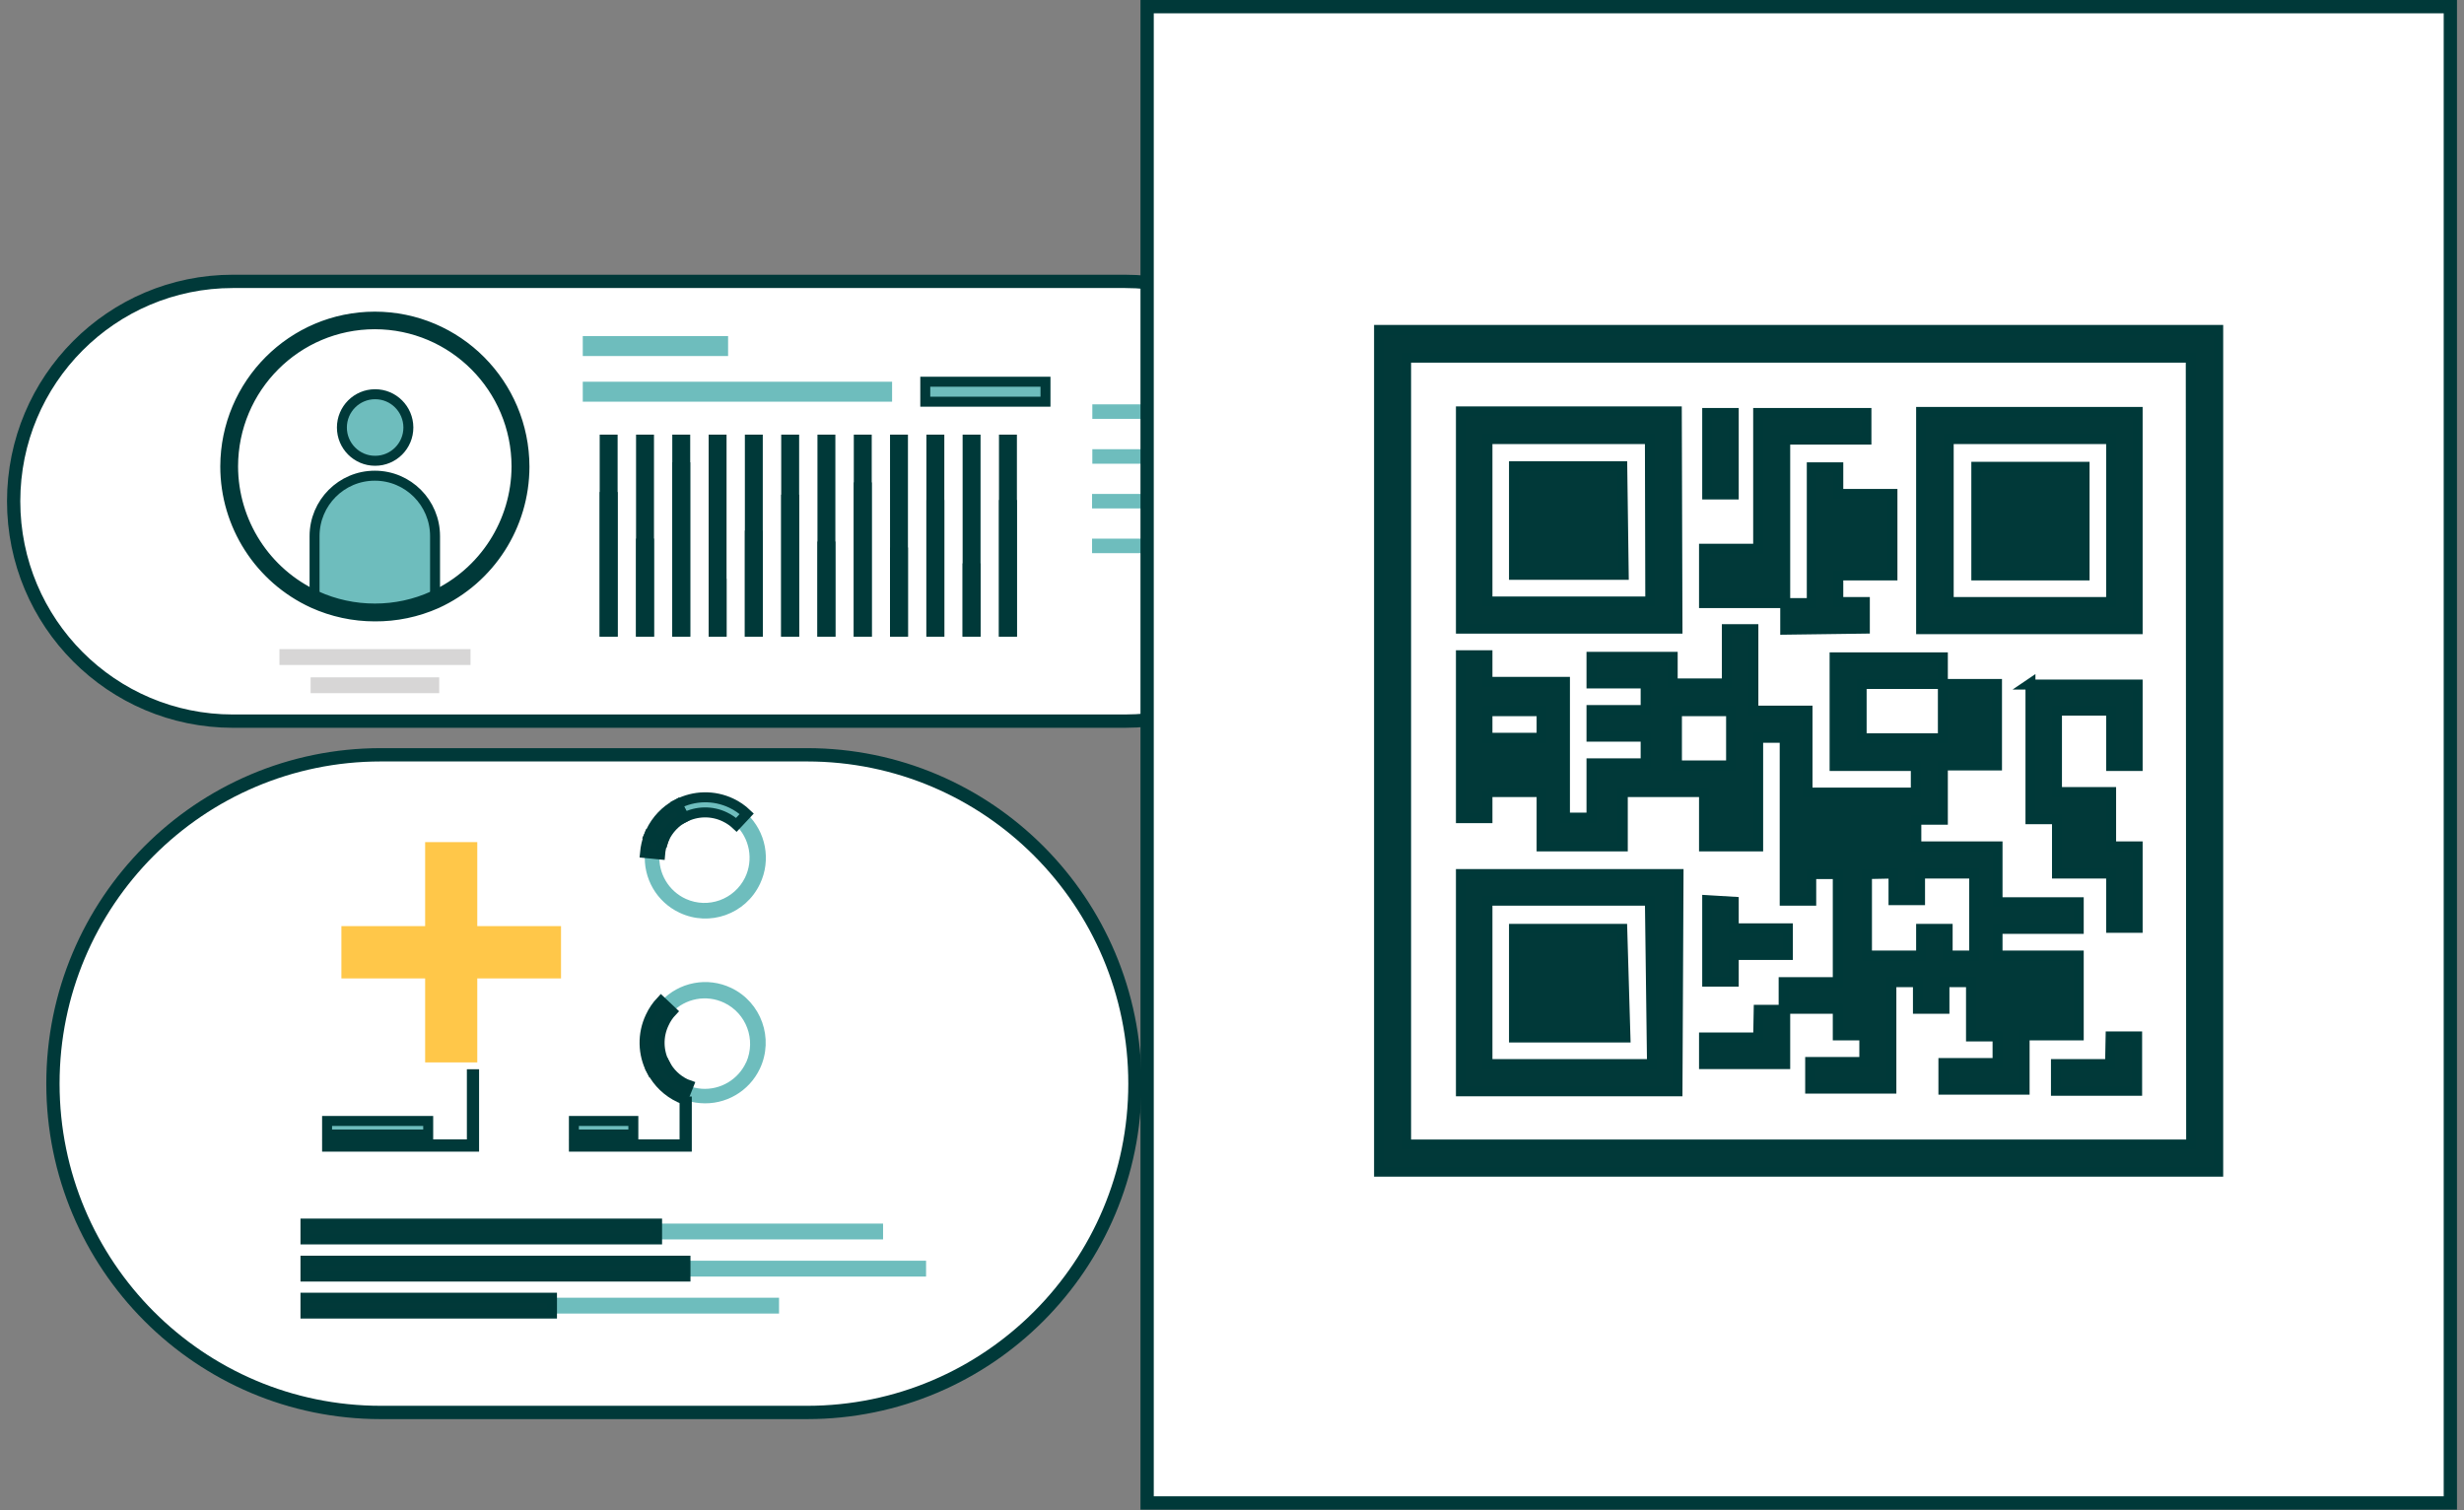 <svg width="124" height="76" xmlns="http://www.w3.org/2000/svg" xmlns:xlink="http://www.w3.org/1999/xlink" xml:space="preserve" overflow="hidden"><rect width="100%" height="100%" fill="#808080" stroke="none"/><defs><clipPath id="clip0"><rect x="425" y="382" width="124" height="76"/></clipPath></defs><g clip-path="url(#clip0)" transform="translate(-425 -382)"><path d="M40.261 37.87C49.374 37.87 56.762 45.257 56.762 54.368L56.762 54.368C56.762 63.479 49.374 70.866 40.261 70.866L18.812 70.866C9.698 70.866 2.311 63.479 2.311 54.368L2.311 54.368C2.311 45.257 9.698 37.87 18.812 37.87Z" stroke="#003939" stroke-width="0.668" stroke-miterlimit="10" fill="#FFFFFF" transform="matrix(1 0 0 1.003 425.353 382)"/><path d="M-661.778 459.058C-662.972 458.494-664.393 458.763-665.297 459.725-665.516 459.958-665.697 460.224-665.832 460.513-666.242 461.375-666.223 462.38-665.778 463.225-665.472 463.81-664.982 464.28-664.383 464.56L-664.195 464.64C-663.918 464.753-663.625 464.82-663.327 464.841-662.065 464.944-660.872 464.255-660.329 463.111-659.61 461.591-660.259 459.778-661.778 459.058ZM-661.017 462.784C-661.414 463.656-662.312 464.189-663.267 464.119-663.496 464.099-663.721 464.048-663.935 463.966L-664.075 463.906C-664.527 463.695-664.895 463.34-665.124 462.897-665.449 462.272-665.464 461.532-665.164 460.894-665.064 460.675-664.929 460.474-664.763 460.3-664.083 459.581-663.019 459.382-662.125 459.806-661.013 460.334-660.521 461.648-661.01 462.777Z" fill="#6EBDBD" transform="matrix(1 0 0 1.003 1123.57 -28.723)"/><path d="M-665.117 462.864-665.785 463.218C-666.23 462.373-666.249 461.368-665.838 460.507-665.703 460.217-665.523 459.951-665.304 459.719L-664.75 460.24C-664.915 460.414-665.051 460.615-665.15 460.834-665.462 461.478-665.449 462.231-665.117 462.864Z" stroke="#003939" stroke-width="0.501" stroke-miterlimit="10" fill="#013939" transform="matrix(1 0 0 1.003 1123.57 -28.723)"/><path d="M-663.908 463.932-664.189 464.64-664.376 464.56C-664.975 464.28-665.465 463.81-665.771 463.225L-665.104 462.871C-664.875 463.313-664.507 463.668-664.055 463.879Z" stroke="#003939" stroke-width="0.501" stroke-miterlimit="10" fill="#013939" transform="matrix(1 0 0 1.003 1123.57 -28.723)"/><path d="M-660.322 453.836C-659.754 452.642-660.025 451.218-660.99 450.316-661.22 450.097-661.484 449.917-661.771 449.782-662.636 449.374-663.641 449.394-664.489 449.835-665.074 450.143-665.543 450.634-665.825 451.231L-665.912 451.418C-666.017 451.699-666.085 451.994-666.112 452.293-666.215 453.555-665.522 454.748-664.376 455.285-662.861 456.005-661.048 455.361-660.327 453.846-660.326 453.842-660.324 453.839-660.322 453.836ZM-664.049 454.597C-664.921 454.203-665.454 453.307-665.384 452.353-665.367 452.124-665.315 451.899-665.231 451.685-665.216 451.637-665.196 451.589-665.17 451.545-664.959 451.096-664.608 450.728-664.169 450.497-663.542 450.177-662.804 450.163-662.165 450.457-661.95 450.559-661.751 450.694-661.578 450.857-660.842 451.54-660.638 452.625-661.077 453.528-661.62 454.625-662.932 455.097-664.049 454.597Z" fill="#6EBDBD" transform="matrix(1 0 0 1.003 1123.57 -28.723)"/><path d="M-664.135 450.51-664.489 449.842C-663.641 449.401-662.636 449.381-661.771 449.789-661.484 449.924-661.22 450.104-660.99 450.323L-661.511 450.877C-661.685 450.714-661.883 450.579-662.099 450.477-662.746 450.169-663.499 450.182-664.135 450.51Z" stroke="#003939" stroke-width="0.501" stroke-miterlimit="10" fill="#6EBDBD" transform="matrix(1 0 0 1.003 1123.57 -28.723)"/><path d="M-665.197 451.699-665.912 451.418-665.825 451.231C-665.543 450.634-665.074 450.143-664.489 449.835L-664.135 450.503C-664.575 450.734-664.926 451.102-665.137 451.552-665.163 451.598-665.183 451.647-665.197 451.699Z" stroke="#003939" stroke-width="0.501" stroke-miterlimit="10" fill="#013939" transform="matrix(1 0 0 1.003 1123.57 -28.723)"/><path d="M-666.112 452.293C-666.085 451.994-666.017 451.699-665.912 451.418L-665.197 451.699C-665.282 451.912-665.333 452.137-665.351 452.366Z" stroke="#003939" stroke-width="0.501" stroke-miterlimit="10" fill="#013939" transform="matrix(1 0 0 1.003 1123.57 -28.723)"/><path d="M34.211 57.53 28.528 57.53 28.528 57.416 34.097 57.416 34.097 55.266 34.211 55.266 34.211 57.53Z" stroke="#003939" stroke-width="0.501" stroke-miterlimit="10" fill="#6EBDBD" transform="matrix(1 0 0 1.003 425.353 382)"/><path d="M23.506 57.53 16.107 57.53 16.107 57.416 23.393 57.416 23.393 53.897 23.506 53.897 23.506 57.53Z" stroke="#003939" stroke-width="0.501" stroke-miterlimit="10" fill="#6EBDBD" transform="matrix(1 0 0 1.003 425.353 382)"/><path d="M16.107 56.241 21.196 56.241 21.196 56.922 16.107 56.922Z" stroke="#003939" stroke-width="0.501" stroke-miterlimit="10" fill="#6EBDBD" transform="matrix(1 0 0 1.003 425.353 382)"/><path d="M28.528 56.241 31.52 56.241 31.52 56.922 28.528 56.922Z" stroke="#003939" stroke-width="0.501" stroke-miterlimit="10" fill="#6EBDBD" transform="matrix(1 0 0 1.003 425.353 382)"/><path d="M15.019 61.39 44.087 61.39 44.087 62.184 15.019 62.184Z" fill="#6EBDBD" transform="matrix(1 0 0 1.003 425.353 382)"/><path d="M15.019 63.253 46.251 63.253 46.251 64.048 15.019 64.048Z" fill="#6EBDBD" transform="matrix(1 0 0 1.003 425.353 382)"/><path d="M15.019 65.109 38.852 65.109 38.852 65.904 15.019 65.904Z" fill="#6EBDBD" transform="matrix(1 0 0 1.003 425.353 382)"/><path d="M15.019 61.39 32.715 61.39 32.715 62.184 15.019 62.184Z" stroke="#003939" stroke-width="0.501" stroke-miterlimit="10" fill="#013939" transform="matrix(1 0 0 1.003 425.353 382)"/><path d="M15.019 63.253 34.144 63.253 34.144 64.048 15.019 64.048Z" stroke="#003939" stroke-width="0.501" stroke-miterlimit="10" fill="#013939" transform="matrix(1 0 0 1.003 425.353 382)"/><path d="M15.019 65.109 27.426 65.109 27.426 65.904 15.019 65.904Z" stroke="#003939" stroke-width="0.501" stroke-miterlimit="10" fill="#013939" transform="matrix(1 0 0 1.003 425.353 382)"/><path d="M56.261 14.117C62.354 14.117 67.293 19.056 67.293 25.149L67.293 25.149C67.293 31.242 62.354 36.181 56.261 36.181L11.366 36.181C5.273 36.181 0.334 31.242 0.334 25.149L0.334 25.149C0.334 19.056 5.273 14.117 11.366 14.117Z" stroke="#003939" stroke-width="0.668" stroke-miterlimit="10" fill="#FFFFFF" transform="matrix(1 0 0 1.003 425.353 382)"/><path d="M54.618 20.287 61.877 20.287 61.877 21.015 54.618 21.015Z" fill="#6EBDBD" transform="matrix(1 0 0 1.003 425.353 382)"/><path d="M54.618 22.538 62.966 22.538 62.966 23.266 54.618 23.266Z" fill="#6EBDBD" transform="matrix(1 0 0 1.003 425.353 382)"/><path d="M54.605 24.782 58.926 24.782 58.926 25.509 54.605 25.509Z" fill="#6EBDBD" transform="matrix(1 0 0 1.003 425.353 382)"/><path d="M54.605 27.025 61.256 27.025 61.256 27.753 54.605 27.753Z" fill="#6EBDBD" transform="matrix(1 0 0 1.003 425.353 382)"/><path d="M15.279 33.984 21.75 33.984 21.75 34.778 15.279 34.778Z" fill="#D7D6D6" transform="matrix(1 0 0 1.003 425.353 382)"/><path d="M13.71 32.568 23.326 32.568 23.326 33.363 13.71 33.363Z" fill="#D7D6D6" transform="matrix(1 0 0 1.003 425.353 382)"/><path d="M-678.019 430.944C-678.019 431.866-678.767 432.613-679.688 432.613-679.688 432.613-679.695 432.613-679.695 432.613-680.616 432.613-681.364 431.866-681.364 430.944-681.364 430.022-680.616 429.274-679.695 429.274-678.773 429.271-678.025 430.015-678.019 430.937-678.019 430.939-678.019 430.942-678.019 430.944Z" stroke="#003939" stroke-width="0.501" stroke-miterlimit="10" fill="#6EBDBD" transform="matrix(1 0 0 1.003 1123.57 -28.723)"/><path d="M-676.676 436.393-676.676 439.572C-677.625 440.01-678.66 440.237-679.708 440.239-680.757 440.237-681.792 440.009-682.74 439.572L-682.74 436.393C-682.74 434.719-681.384 433.361-679.708 433.361-678.032 433.361-676.676 434.719-676.676 436.393Z" stroke="#003939" stroke-width="0.501" stroke-miterlimit="10" fill="#6EBDBD" transform="matrix(1 0 0 1.003 1123.57 -28.723)"/><path d="M28.975 19.152 44.541 19.152 44.541 20.154 28.975 20.154Z" fill="#6EBDBD" transform="matrix(1 0 0 1.003 425.353 382)"/><path d="M46.211 19.152 52.261 19.152 52.261 20.154 46.211 20.154Z" stroke="#003939" stroke-width="0.501" stroke-miterlimit="10" fill="#6EBDBD" transform="matrix(1 0 0 1.003 425.353 382)"/><path d="M28.975 16.862 36.288 16.862 36.288 17.863 28.975 17.863Z" fill="#6EBDBD" transform="matrix(1 0 0 1.003 425.353 382)"/><path d="M-679.708 440.42C-680.783 440.42-681.845 440.193-682.82 439.752-685.505 438.526-687.234 435.847-687.234 432.894-687.221 428.744-683.855 425.384-679.708 425.381-675.548 425.384-672.182 428.755-672.176 432.914-672.182 435.867-673.905 438.547-676.596 439.772-677.578 440.207-678.64 440.428-679.708 440.42ZM-679.708 425.762C-683.648 425.766-686.834 428.956-686.84 432.894-686.834 435.692-685.197 438.231-682.653 439.391-681.732 439.811-680.723 440.028-679.708 440.026-678.693 440.029-677.685 439.813-676.763 439.391-674.219 438.231-672.583 435.692-672.576 432.894-672.583 428.956-675.768 425.766-679.708 425.762Z" stroke="#003939" stroke-width="0.501" stroke-miterlimit="10" fill="#6EBDBD" transform="matrix(1 0 0 1.003 1123.57 -28.723)"/><path d="M30.077 22.057 30.478 22.057 30.478 31.693 30.077 31.693Z" stroke="#003939" stroke-width="0.501" stroke-miterlimit="10" fill="#6EBDBD" transform="matrix(1 0 0 1.003 425.353 382)"/><path d="M31.907 22.057 32.308 22.057 32.308 31.693 31.907 31.693Z" stroke="#003939" stroke-width="0.501" stroke-miterlimit="10" fill="#6EBDBD" transform="matrix(1 0 0 1.003 425.353 382)"/><path d="M33.73 22.057 34.131 22.057 34.131 31.693 33.73 31.693Z" stroke="#003939" stroke-width="0.501" stroke-miterlimit="10" fill="#6EBDBD" transform="matrix(1 0 0 1.003 425.353 382)"/><path d="M35.56 22.057 35.96 22.057 35.96 31.693 35.56 31.693Z" stroke="#003939" stroke-width="0.501" stroke-miterlimit="10" fill="#6EBDBD" transform="matrix(1 0 0 1.003 425.353 382)"/><path d="M37.383 22.057 37.783 22.057 37.783 31.693 37.383 31.693Z" stroke="#003939" stroke-width="0.501" stroke-miterlimit="10" fill="#6EBDBD" transform="matrix(1 0 0 1.003 425.353 382)"/><path d="M39.212 22.057 39.613 22.057 39.613 31.693 39.212 31.693Z" stroke="#003939" stroke-width="0.501" stroke-miterlimit="10" fill="#6EBDBD" transform="matrix(1 0 0 1.003 425.353 382)"/><path d="M41.036 22.057 41.436 22.057 41.436 31.693 41.036 31.693Z" stroke="#003939" stroke-width="0.501" stroke-miterlimit="10" fill="#6EBDBD" transform="matrix(1 0 0 1.003 425.353 382)"/><path d="M42.865 22.057 43.266 22.057 43.266 31.693 42.865 31.693Z" stroke="#003939" stroke-width="0.501" stroke-miterlimit="10" fill="#6EBDBD" transform="matrix(1 0 0 1.003 425.353 382)"/><path d="M44.688 22.057 45.089 22.057 45.089 31.693 44.688 31.693Z" stroke="#003939" stroke-width="0.501" stroke-miterlimit="10" fill="#6EBDBD" transform="matrix(1 0 0 1.003 425.353 382)"/><path d="M46.518 22.057 46.919 22.057 46.919 31.693 46.518 31.693Z" stroke="#003939" stroke-width="0.501" stroke-miterlimit="10" fill="#6EBDBD" transform="matrix(1 0 0 1.003 425.353 382)"/><path d="M48.341 22.057 48.742 22.057 48.742 31.693 48.341 31.693Z" stroke="#003939" stroke-width="0.501" stroke-miterlimit="10" fill="#6EBDBD" transform="matrix(1 0 0 1.003 425.353 382)"/><path d="M50.171 22.057 50.572 22.057 50.572 31.693 50.171 31.693Z" stroke="#003939" stroke-width="0.501" stroke-miterlimit="10" fill="#6EBDBD" transform="matrix(1 0 0 1.003 425.353 382)"/><path d="M30.077 24.935 30.478 24.935 30.478 31.693 30.077 31.693Z" stroke="#003939" stroke-width="0.501" stroke-miterlimit="10" fill="#FFC749" transform="matrix(1 0 0 1.003 425.353 382)"/><path d="M31.907 27.273 32.308 27.273 32.308 31.693 31.907 31.693Z" stroke="#003939" stroke-width="0.501" stroke-miterlimit="10" fill="#FFC749" transform="matrix(1 0 0 1.003 425.353 382)"/><path d="M33.73 23.446 34.131 23.446 34.131 31.693 33.73 31.693Z" stroke="#003939" stroke-width="0.501" stroke-miterlimit="10" fill="#FFC749" transform="matrix(1 0 0 1.003 425.353 382)"/><path d="M35.56 29.289 35.96 29.289 35.96 31.693 35.56 31.693Z" stroke="#003939" stroke-width="0.501" stroke-miterlimit="10" fill="#FFC749" transform="matrix(1 0 0 1.003 425.353 382)"/><path d="M37.383 26.872 37.783 26.872 37.783 31.693 37.383 31.693Z" stroke="#003939" stroke-width="0.501" stroke-miterlimit="10" fill="#FFC749" transform="matrix(1 0 0 1.003 425.353 382)"/><path d="M39.212 25.069 39.613 25.069 39.613 31.693 39.212 31.693Z" stroke="#003939" stroke-width="0.501" stroke-miterlimit="10" fill="#FFC749" transform="matrix(1 0 0 1.003 425.353 382)"/><path d="M41.036 27.419 41.436 27.419 41.436 31.693 41.036 31.693Z" stroke="#003939" stroke-width="0.501" stroke-miterlimit="10" fill="#FFC749" transform="matrix(1 0 0 1.003 425.353 382)"/><path d="M42.865 24.454 43.266 24.454 43.266 31.693 42.865 31.693Z" stroke="#003939" stroke-width="0.501" stroke-miterlimit="10" fill="#FFC749" transform="matrix(1 0 0 1.003 425.353 382)"/><path d="M44.688 27.72 45.089 27.72 45.089 31.693 44.688 31.693Z" stroke="#003939" stroke-width="0.501" stroke-miterlimit="10" fill="#FFC749" transform="matrix(1 0 0 1.003 425.353 382)"/><path d="M46.518 25.336 46.919 25.336 46.919 31.693 46.518 31.693Z" stroke="#003939" stroke-width="0.501" stroke-miterlimit="10" fill="#FFC749" transform="matrix(1 0 0 1.003 425.353 382)"/><path d="M48.341 28.515 48.742 28.515 48.742 31.693 48.341 31.693Z" stroke="#003939" stroke-width="0.501" stroke-miterlimit="10" fill="#FFC749" transform="matrix(1 0 0 1.003 425.353 382)"/><path d="M50.171 25.336 50.572 25.336 50.572 31.693 50.171 31.693Z" stroke="#003939" stroke-width="0.501" stroke-miterlimit="10" fill="#FFC749" transform="matrix(1 0 0 1.003 425.353 382)"/><path d="M27.88 46.465 23.666 46.465 23.666 42.251 21.042 42.251 21.042 46.465 16.828 46.465 16.828 49.089 21.042 49.089 21.042 53.303 23.666 53.303 23.666 49.089 27.88 49.089 27.88 46.465Z" fill="#FFC749" transform="matrix(1 0 0 1.003 425.353 382)"/><path d="M57.376 0.334 122.96 0.334 122.96 75.407 57.376 75.407Z" stroke="#003939" stroke-width="0.668" stroke-miterlimit="10" fill="#FFFFFF" transform="matrix(1 0 0 1.003 425.353 382)"/><path d="M-629.17 426.049-629.17 468.28-586.939 468.28-586.939 426.049ZM-588.301 466.918-627.808 466.918-627.808 427.438-588.321 427.438ZM-614.185 430.136-625.05 430.136-625.05 441.034-614.151 441.034ZM-615.52 439.672-623.714 439.672-623.714 431.525-615.54 431.525ZM-616.856 438.336-622.379 438.336-622.379 432.887-616.93 432.887ZM-590.993 430.162-601.891 430.162-601.891 441.061-590.993 441.061-590.993 430.162ZM-592.328 439.698-600.502 439.698-600.502 431.525-592.328 431.525ZM-593.664 438.363-599.113 438.363-599.113 432.914-593.664 432.914ZM-614.098 453.348-625.05 453.348-625.05 464.246-614.151 464.246ZM-615.434 462.884-623.714 462.884-623.714 454.684-615.54 454.684ZM-616.769 461.548-622.379 461.548-622.379 456.099-616.93 456.099ZM-611.32 434.303-612.656 434.303-612.656 430.216-611.32 430.216ZM-611.32 454.737-611.32 456.073-608.595 456.073-608.595 457.408-611.32 457.408-611.32 458.744-612.656 458.744-612.656 454.657ZM-623.714 449.234-620.99 449.234-620.99 451.959-616.903 451.959-616.903 449.234-612.816 449.234-612.816 451.959-610.091 451.959-610.091 446.51-608.756 446.51-608.756 454.684-607.42 454.684-607.42 453.348-606.085 453.348-606.085 458.771-608.809 458.771-608.809 460.106-606.085 460.106-606.085 461.442-604.749 461.442-604.749 462.777-607.474 462.777-607.474 464.113-603.387 464.113-603.387 458.771-602.051 458.771-602.051 460.106-600.716 460.106-600.716 458.771-599.38 458.771-599.38 461.495-598.044 461.495-598.044 462.831-600.769 462.831-600.769 464.166-596.682 464.166-596.682 461.442-593.958 461.442-593.958 457.435-598.044 457.435-598.044 456.099-593.958 456.099-593.958 454.764-598.044 454.764-598.044 451.959-602.131 451.959-602.131 450.623-600.796 450.623-600.796 447.899-598.071 447.899-598.071 443.812-600.796 443.812-600.796 446.537-604.883 446.537-604.883 443.812-600.796 443.812-600.796 442.476-606.245 442.476-606.245 447.926-602.158 447.926-602.158 449.261-607.607 449.261-607.607 445.148-610.332 445.148-610.332 441.061-611.667 441.061-611.667 443.785-614.392 443.785-614.392 442.45-618.479 442.45-618.479 443.785-615.754 443.785-615.754 445.121-618.479 445.121-618.479 446.456-615.754 446.456-615.754 447.792-618.479 447.792-618.479 450.517-619.814 450.517-619.814 443.705-623.714 443.705-623.714 442.37-625.05 442.37-625.05 450.543-623.714 450.543-623.714 449.208ZM-603.28 453.321-603.28 454.657-601.944 454.657-601.944 453.321-599.22 453.321-599.22 457.435-600.555 457.435-600.555 456.099-601.891 456.099-601.891 457.435-604.615 457.435-604.615 453.348ZM-614.178 446.51-614.178 445.174-611.454 445.174-611.454 447.899-614.178 447.899-614.178 446.563ZM-623.714 445.174-620.99 445.174-620.99 446.51-623.714 446.51ZM-596.468 443.839-590.993 443.839-590.993 447.926-592.328 447.926-592.328 445.148-595.053 445.148-595.053 449.234-592.328 449.234-592.328 451.959-590.993 451.959-590.993 456.046-592.328 456.046-592.328 453.321-595.053 453.321-595.053 450.597-596.388 450.597-596.388 443.785ZM-608.729 439.752-612.816 439.752-612.816 437.027-610.091 437.027-610.091 430.216-604.642 430.216-604.642 431.551-608.729 431.551-608.729 439.725ZM-608.729 441.087-608.729 439.752-607.393 439.752-607.393 432.94-606.058 432.94-606.058 434.276-603.333 434.276-603.333 438.363-606.058 438.363-606.058 439.698-604.722 439.698-604.722 441.034ZM-610.065 460.16-608.729 460.16-608.729 462.884-612.816 462.884-612.816 461.548-610.091 461.548ZM-592.355 461.495-591.019 461.495-591.019 464.22-595.106 464.22-595.106 462.884-592.382 462.884Z" stroke="#003939" stroke-width="0.501" stroke-miterlimit="10" fill="#013939" transform="matrix(1 0 0 1.003 1123.57 -28.723)"/></g></svg>